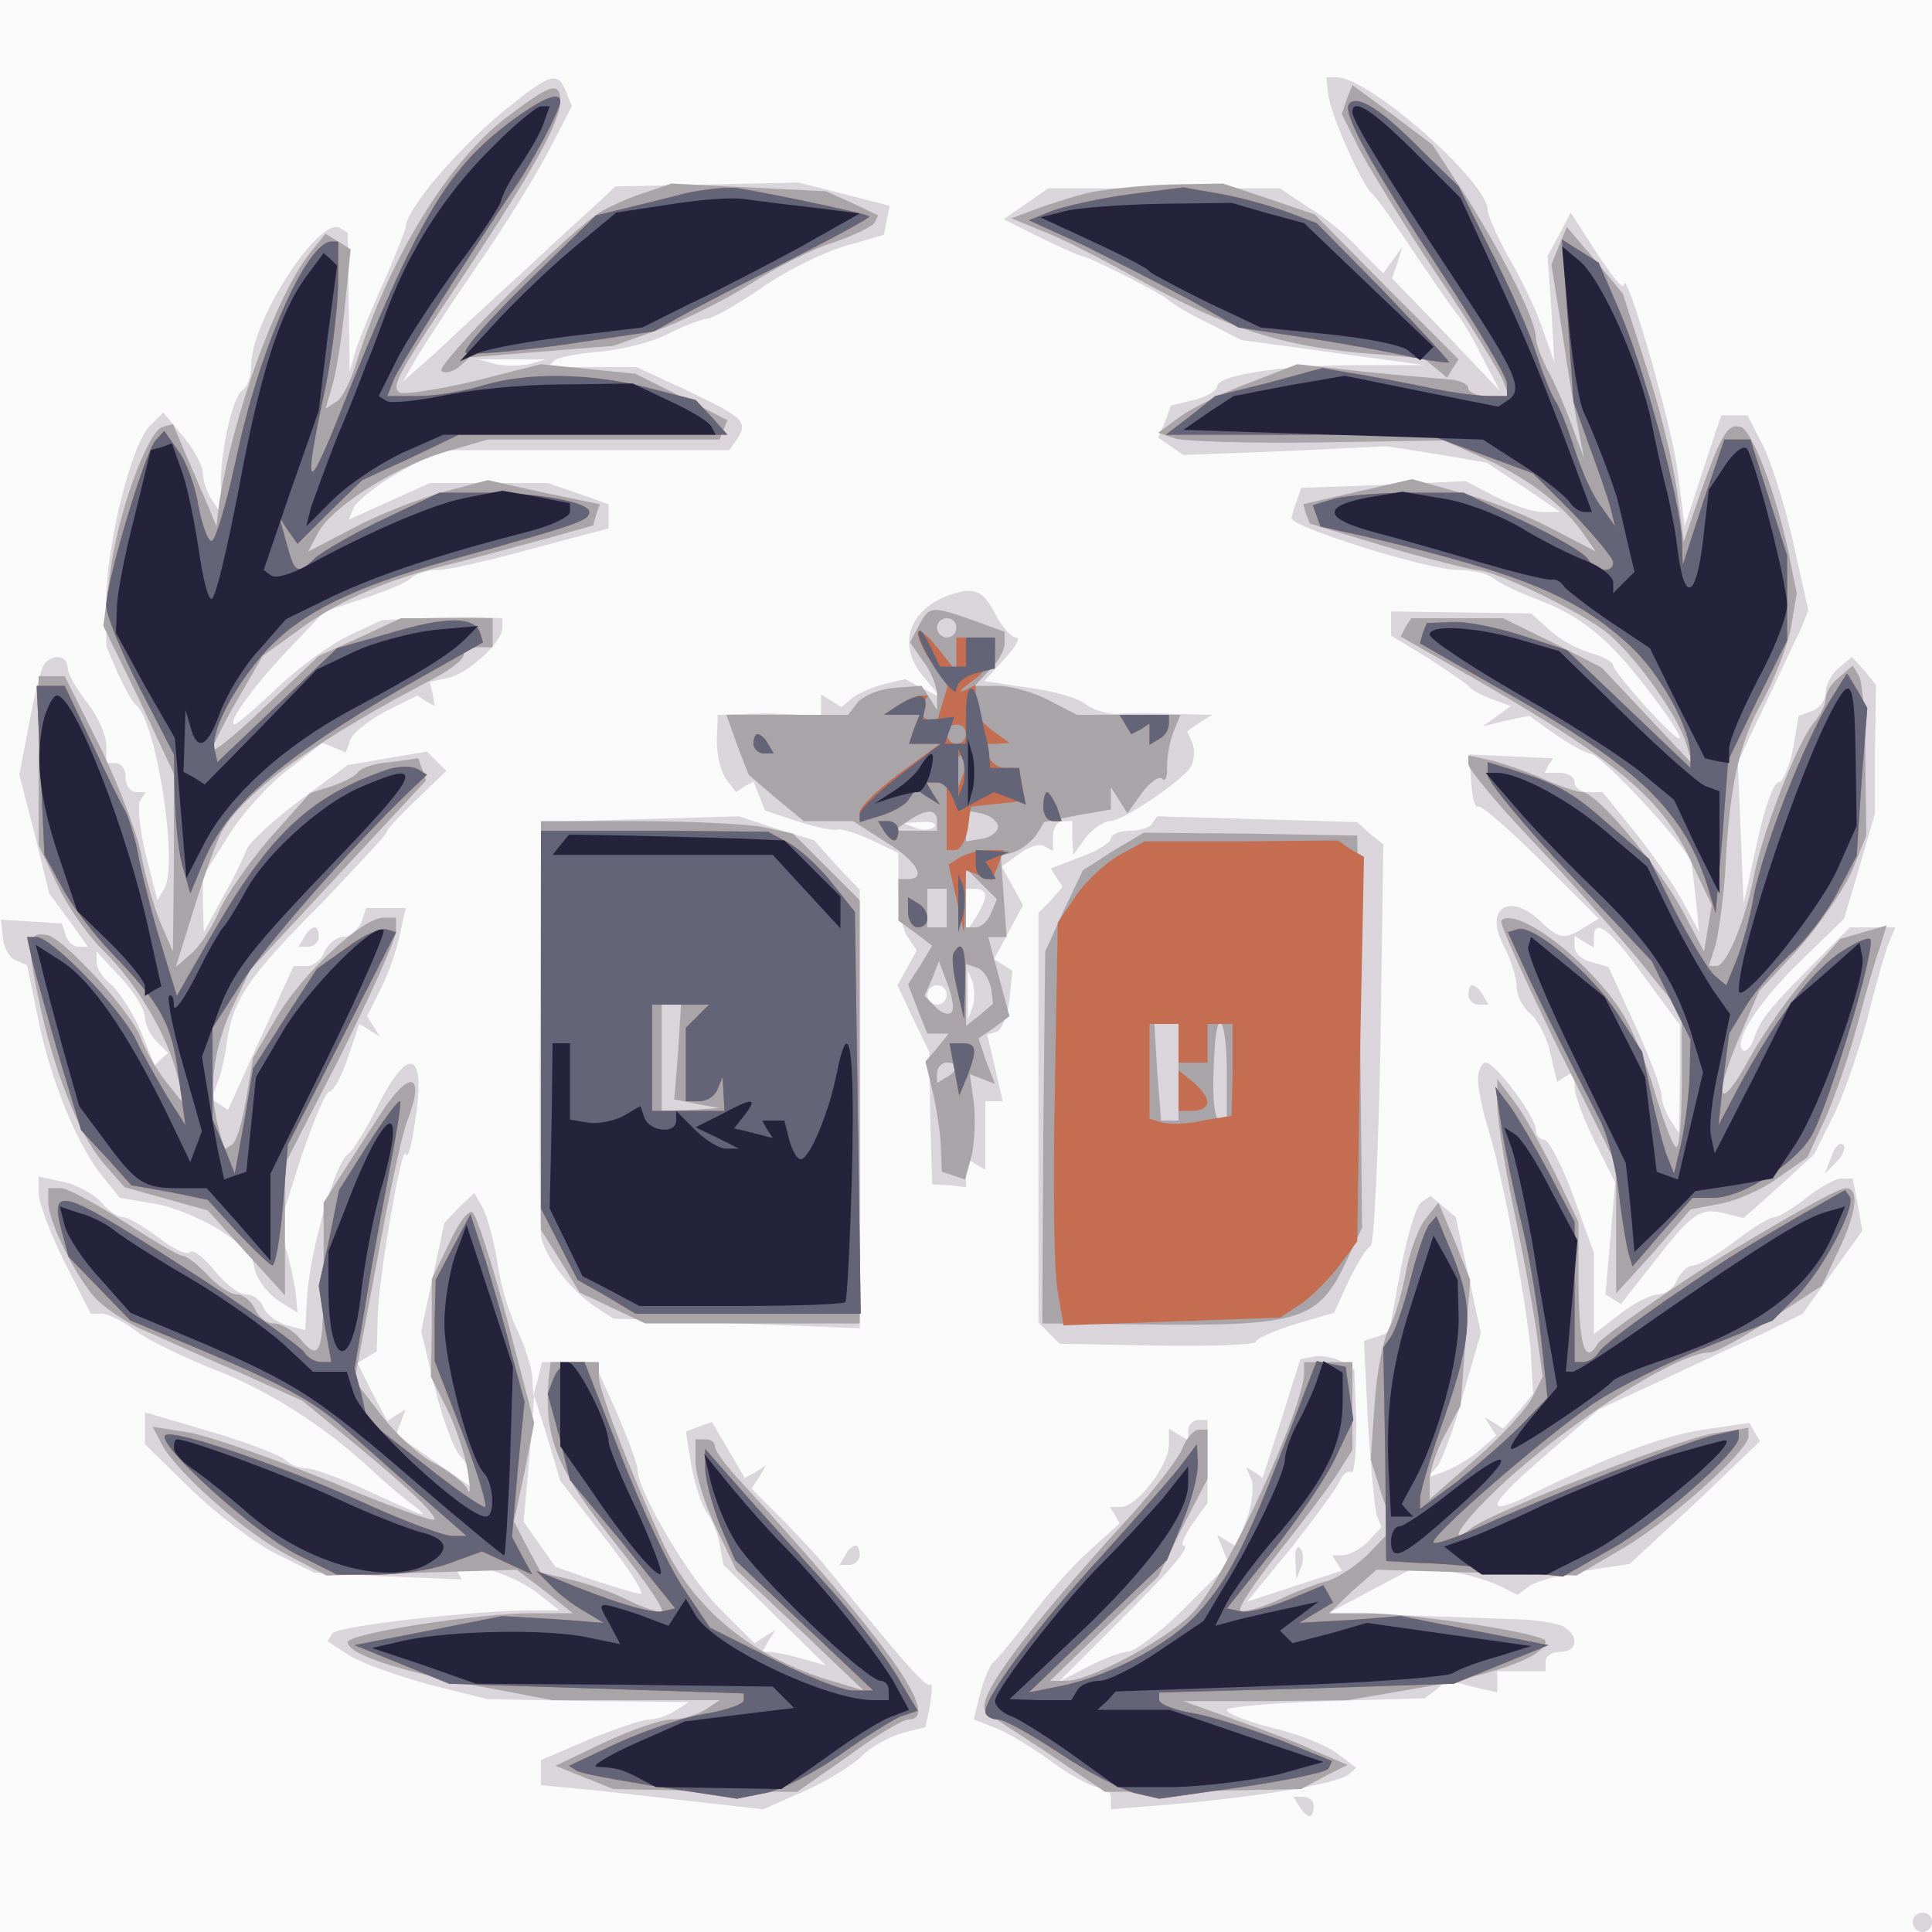 <?xml version="1.0"?><svg version="1.2" baseProfile="tiny-ps" viewBox="0 0 200 200" xmlns="http://www.w3.org/2000/svg" xmlns:xlink="http://www.w3.org/1999/xlink"><rect x="0" y="0" width="200" height="200" fill="#333333" stroke="none"/><title>World Laparoscopy Hospital</title><g><g fill="#fbfafb" transform="matrix(.1 0 0 -.1 0 200)"><path d="M0 1000V0h2000v2000H0V1000z"/></g><g fill="#d9d5db" transform="matrix(.1 0 0 -.1 0 200)"><path d="M530 1892c-50-39-110-108-110-127 0-3-10-27-21-53-12-26-25-58-30-72l-7-25-1 72-1 72-8 5c-21 13-92-96-92-142 0-12-4-23-9-26-11-7-25-73-22-106l2-25-10 15c-6 8-11 22-11 30s-10 26-21 39l-20 24-14-14c-19-19-45-123-45-181v-47l12-28c7-15 15-30 19-33 21-17 44-166 29-190l-7-12-12 47c-6 25-9 50-6 56l6 9h-10c-6 0-11 7-11 15s-4 15-10 15h-10v19c0 10-9 30-20 44s-20 30-20 36c0 13-17 15-25 2-3-5-10-33-15-61l-10-52 16-62 15-61 20-27 20-28H81c-5 0-11 5-13 12l-4 12-31 2-32 2 2-19c1-10 7-21 13-23l12-5 12-58c13-64 42-133 68-163l16-20 36-6c19-3 49-16 67-27l32-22 5-20c3-11 14-25 25-32l19-12-2 22c-2 12-6 32-10 44l-7 23 22 70c13 38 26 70 30 70s13 16 19 35l12 35 10-6 11-7-6 10-7 11 14 28c8 16 17 41 20 57l6 27h-41l-5-15c-4-8-12-15-19-15s-15-7-19-15c-3-8-11-15-19-15h-13l-34-74-34-75-9 6-8 5 6 17c4 9 8 28 10 43 6 43 23 68 97 142 37 39 68 72 68 74 0 3 14 18 31 34l31 30-10 10-10 10-41-7-41-7-49-36c-28-21-53-44-56-52s-14-31-25-50l-19-35-1 29v29l26 41c14 23 42 54 62 69l36 28 12-5 12-5 5 14c3 7 20 20 37 29l32 16 9-6 9-5-2 12-3 13 18 4c21 4 57 37 57 52v10l-22 1c-13 1-41 0-63-1l-40-2-34-16c-19-9-52-33-74-54s-42-38-44-38c-9 0 18 38 54 76l39 41 39 13c22 7 44 16 50 21 5 5 18 9 28 9 11 0 55 10 98 22l79 21v25l-31 11-32 11H445l-42-19-42-19 5 12c3 7 24 24 47 37l42 23h300l7 10c13 19 9 23-47 50l-56 26h-92l6 6c3 4 25 8 48 10s55 10 72 19c16 8 34 15 39 15s30 14 55 31c25 18 64 37 87 44l41 12 3 15 3 15-47 12-47 12-95-2-95-2-17-16c-10-9-45-41-77-71-33-30-74-68-92-85l-34-30 14 24c8 14 35 55 61 93 26 37 59 90 74 118l26 50-6 15c-8 21-16 19-56-13zm18-269c-10-2-26-2-35 0l-18 5h70l-17-5zM150 947c0-7 5-18 12-25l12-12-7-6-7-7-14 35c-8 19-22 40-30 48-9 7-16 17-16 24v11l25-27c14-15 25-33 25-41zm1225 956c1-19 35-95 45-103 4-3 23-30 43-60s41-60 46-66 17-26 26-45l18-34-56 59-56 58 6 17 5 16-10-14-10-14-24 24c-12 14-36 34-53 44l-30 20h-240l-23-16-23-16 38-19c21-10 40-19 43-19 10-2 85-40 90-46 3-3 21-14 40-23l35-18 95-13 95-13h-70c-77 0-145-10-145-22 0-4-11-11-24-14l-24-6-6-17-7-16 13-9 13-9 105 4 105 5 52-8 52-9 38-25 38-26h-18c-10 0-32 7-49 16l-31 16-85-4-85-3-4-12c-3-7-5-15-6-19-3-9 141-54 172-54 15 0 31-4 36-8 6-5 26-15 45-22 48-18 75-41 116-94 44-58 44-68-1-19-19 21-35 41-35 44 0 4-10 9-23 13-12 3-31 13-42 23l-20 18-72 1-73 1v-25l38-23c20-13 39-26 42-29 3-4 14-10 25-14l19-7-14-10-15-11 24 6 24 5 28-20c15-10 31-19 35-19 11 0 104-100 105-114 1-6 3-24 5-41l3-30-16 30c-9 17-31 49-50 73l-34 42h-15c-8 0-14 5-14 10 0 6-7 10-16 10h-15l4 8 5 7-44 2-43 2 2-29c1-15 4-27 7-25s32-23 65-56l60-60-15-9c-20-13-26-12-44 5-32 32-60 16-40-23 8-15 14-34 14-43s6-22 14-28c8-7 18-26 21-42l7-29 9 6 9 5v-16c0-9 10-35 21-57l21-42-5-58-5-58 8-5 8-5 33 42c41 53 49 58 74 52l20-5 37 33 36 33 20 40c11 22 26 67 35 100 8 33 18 68 22 78l7 17h-47l-30-30c-51-51-62-64-69-84-3-10-9-16-12-13-10 9 17 51 62 94l43 42 16 54 16 55v66l1 67-12 15-13 14-13-11c-8-6-14-18-14-26 0-7-6-16-14-19l-14-5-6-35c-4-19-11-34-15-34-5 0-15-28-22-62l-14-63-3 73-3 73 27 57c15 31 31 67 37 78l9 22-16 72c-9 40-24 86-32 101l-15 29h-27l-6-17c-3-10-12-36-19-58l-13-40-7 55c-6 50-55 218-56 195-1-5-13 10-28 33l-27 42-12-23-12-22 4-55 3-55-13 37c-7 20-23 53-35 73-11 20-21 42-21 48-1 30-123 137-156 137h-11l2-17zm327-914 37-50v-56l-1-56-9 14c-5 8-9 19-9 25 0 7-12 39-27 72l-28 61-17 5c-10 2-18 9-18 16v11l10-6 10-6v10c0 22 16 10 52-40zm-722 394c-42-17-51-54-22-86l17-20-19 10-19 10-21-5c-12-3-26-9-33-14l-12-10-11 7-10 6v-22l-22 1c-13 1-37 2-54 1l-31-1-1-27c0-16 5-34 10-40l10-13 9 6 9 5 6-15 6-15 33-11c18-6 37-10 41-9 5 2 21-4 37-11l27-13v-36c0-20 4-43 9-50l10-15-10-18-10-18 16-34 17-35 1-68 2-69 18-1 17-2v30l10-6 10-6v71h18l-8 35-8 34 10 3c5 2 11 17 13 33l3 30-9 6-10 6 15 28 15 28-11 20-11 20 18 13c10 8 22 11 26 8l9-5v15c0 9 5 16 10 16h10v-17l1-18 13 18c7 9 19 17 25 17 13 0 71 39 83 55 4 6 5 16 3 24l-6 14 13 9 13 8-40 1c-22 1-48 1-59 0-10 0-25 4-32 10s-34 14-59 17l-46 7 21 23c11 12 17 22 12 22s-15 11-22 25c-13 25-22 28-50 18zm-13-239c-3-3-12-4-19-1l-13 5 19 1c11 1 17-2 13-5zm53-71c0-5-5-15-10-23l-10-15v45h10c6 0 10-3 10-7zm-13-115-5-13v50l5-12c2-7 2-19 0-25zm-27 12c0-5-4-10-10-10-5 0-10 5-10 10 0 6 5 10 10 10 6 0 10-4 10-10zm-317 182-103-3-1-207c-1-114 0-213 1-221 2-19 30-56 55-73l20-13 128-5 127-5v454l-24 25-23 26-39 12-39 13-102-3zm530-4c-2-5-13-8-24-8-10 0-19-4-19-8s-14-13-31-19l-31-12 6-10 6-9-12-14-13-13V631l11-11 11-11 102-2c55-1 101 1 101 4s18 11 40 18l41 12 16 35c9 18 19 34 22 34s8 94 10 208l3 208-14 11-13 12-104 3-103 3-5-7zm-878-118-6-10h10c6 0 11 5 11 10 0 6-2 10-4 10-3 0-8-4-11-10zm1205-60c0-5 5-10 11-10h10l-6 10c-3 6-8 10-11 10-2 0-4-4-4-10zM391 855c-12-24-26-47-31-50-13-8-39-100-42-146l-2-36-19 5c-10 3-21 11-24 18-3 8-11 14-18 14-8 0-22 11-33 25-11 13-22 22-25 19-3-4-18 3-33 15-15 11-31 21-37 21-5 0-15 7-21 14-6 8-23 18-38 22l-28 6v-17c0-10 12-42 27-72l27-53h12c6 0 22-8 35-18s51-28 84-41c56-22 113-59 160-103 11-10 29-26 40-34 22-17 20-17-47 14-26 12-54 22-61 22s-17 4-22 9c-6 5-40 18-77 29l-68 20v-33l48-47c26-25 65-55 87-66l40-20 77-4 76-3-5 9-6 9 32-6c18-4 43-15 56-25l24-19h-27c-59 0-203-16-208-24l-5-8 23-15c13-8 50-21 83-30l60-15 104-2 104-1-14-9c-8-5-20-9-27-9s-36-10-63-21l-49-21v-26l53-5c28-3 80-9 115-13l62-7 43 19c23 10 50 27 59 36 10 10 28 20 42 24l24 6 5 24c2 14 2 23 0 20-4-4-28 24-108 122-5 7-25 28-43 47l-34 34 8 12 7 12-11-7-11-6-17 29-17 29-14-5-13-5 6-37c4-20 11-41 16-47 5-7 11-21 13-33l4-21 53-52 53-52-25 7c-14 4-29 7-33 7h-8l7 12 7 11-11-7-11-7-34 34c-32 30-87 123-87 146 0 5-10 32-22 60l-23 51h-54l-4-17-5-18-1 20c-1 11-8 32-15 47-8 16-18 47-21 71-4 24-11 50-16 58l-8 14-16-15-15-16-12-56-12-56 14-58c8-33 20-65 27-72s13-18 13-23v-10l-40 28-40 28 5 13 5 13-10-6-9-6-16 30-15 30 10 6 10 6 1 37c1 41 26 183 29 167 2-5 6 8 9 30 13 76-5 86-38 20zm235-447c25-32 42-58 37-58-4 0-26 7-48 14l-40 14-17 24-16 23 6 65 5 65 14-44 13-44 46-59zm904 474c0-9 5-33 11-52 15-49 41-187 44-234l2-39-15-18-16-18-9 6-10 6 6-10 6-9-17-15c-10-9-26-18-36-22l-19-7 11 12c5 7 18 41 27 76l18 62-13 60-13 60-13 11-13 11-9-6c-6-3-15-35-22-70l-12-65-13-5-13-4 4-84c3-46 7-89 9-96l5-13-14-15c-8-8-20-14-26-14h-11l5-8 5-8-49-16-49-16 46 56c25 32 48 63 50 69 3 7 8 11 12 9 3-2 5 21 5 51l-2 55-12 8c-7 4-20 7-28 6l-16-3-19-61-20-62-8 6-9 5 6-14c2-7 0-26-6-41l-10-27-10 6-10 6 6-15 6-15-46-46c-25-25-52-45-59-45-6 0-25-7-42-16l-29-15 54 54c61 60 84 87 75 87-3 0 1 10 9 22l16 22v86h-10c-5 0-10-5-10-11v-10l-10 6-10 6v-18c-1-21-33-63-50-63h-11l5-8 5-9-32-29c-18-16-45-47-61-69-17-22-33-42-37-45s-10-17-14-32l-7-28 23-9c13-5 39-21 58-35s41-26 48-26 13-5 13-11v-12l73 6c86 8 165 21 174 31l7 6-20 15c-10 8-40 20-66 26-27 7-48 15-48 19 0 3 46 7 103 9l102 3 12 9 11 10 26-7 26-6v22h50v10c0 6 7 10 15 10 18 0 20 16 4 26-7 4-33 8-58 8-25 1-77 3-116 4l-70 2 47 25 47 25 33-7c18-3 41-10 51-15l18-9 12 9c7 5 33 12 58 16l46 7 68 63 67 64-6 10-5 9-48-7c-44-7-98-28-176-66-52-26-49-14 10 37l58 50 65 30c36 17 83 39 106 49l40 20 31 43 31 43-5 27-5 27h-12c-6 0-22-9-36-20s-29-20-33-20c-5 0-23-11-41-25s-38-25-43-25c-6 0-13-7-17-15-3-8-12-15-19-15-8 0-26-9-41-21l-26-20v84l-21 58c-12 33-26 59-30 59-5 0-9 5-9 10 0 14-42 70-52 70-4 0-8-8-8-18zm366-79-7-18 12 12c7 7 10 15 7 18s-9-2-12-12zM875 390l-6-10h10c6 0 11 5 11 10 0 6-2 10-4 10-3 0-8-4-11-10zm466-6 1-19 5 13c3 7 2 16-1 19-3 4-6-2-5-13zm4-254c3-5 8-10 11-10 2 0 4 5 4 10 0 6-5 10-11 10h-10l6-10zm635-120c0-5 5-10 10-10 6 0 10 5 10 10 0 6-4 10-10 10-5 0-10-4-10-10z"/></g><g fill="#a8a4a8" transform="matrix(.1 0 0 -.1 0 200)"><path d="M525 1879c-60-45-121-145-155-251-6-21-16-41-22-44l-11-7 7 24c4 13 10 50 13 82l6 59-13 8-13 8-17-21c-35-45-79-168-93-257l-3-25-8 20c-5 11-15 35-23 53l-14 33-11-3c-16-6-47-92-54-152l-7-54 37-76 36-77v-92l-1-92-13 30c-7 17-15 46-19 66-3 21-22 71-42 113l-38 76H40v-175l19-40c10-22 32-54 49-70 35-35 66-88 76-130l8-30-20 25c-11 14-22 34-26 45-8 25-79 103-97 107-20 4-22-6-9-66 15-73 42-141 67-170l22-25 43-12 43-12 40-44 40-44v136l58 113c31 63 57 120 57 128v14h-13c-22 0-84-58-110-102l-25-43-7-42c-4-24-10-45-15-48l-8-5-6 23c-10 40-6 77 13 121l20 42 91 98 91 98-4 12-4 11-29-4c-16-1-31-6-34-11-3-4-15-10-27-14l-22-7-42-47c-22-26-46-60-53-77-7-16-20-36-29-43l-15-13 19 61c10 33 23 68 28 78 22 41 98 96 219 159 17 9 32 20 32 25 0 4 7 8 15 8h15v30h-95l-43-20-42-19-55-52c-30-29-55-49-55-45s12 28 26 52l26 45 32 23c42 32 93 55 158 71 29 7 75 20 102 27l50 14 3 11 4 11-58 12-58 13-45-12c-25-7-67-23-93-37l-48-25 10 19c14 27 79 68 131 84l45 13h240l4 10 4 10-47 24-48 24-49 5-49 5-71-18c-39-9-73-14-76-11-8 7-1 19 67 121 71 107 100 159 100 180s-9 19-55-16zm869 18-5-15 17-34c9-18 45-77 80-130 36-53 67-104 70-112l6-16h-21c-12 0-21 4-21 8s-8 8-17 9c-10 1-50 4-89 8l-71 8-49-19c-27-10-59-26-72-35l-23-17 18-6c10-3 77-5 148-4l130 2 38-17c44-19 85-49 105-78l14-20-48 25c-27 14-70 31-96 37l-46 13-57-13-56-13 3-10 4-10 79-24c44-13 86-23 93-24 20 0 114-46 138-67 29-25 70-83 79-111l7-23-47 50-47 50-51 26-51 25h-95l-6-9-5-10 72-41c153-88 201-128 231-197l19-40-4-24-4-24-21 40c-25 47-90 125-105 125-5 0-24 6-41 14-18 8-42 16-54 19l-23 5v-9c0-5 29-40 64-77s85-93 111-124l46-57v-66c0-37-2-69-5-72s-12 21-22 53c-9 33-26 73-37 89-36 54-108 107-123 92-2-2 24-60 57-128l62-124V661l39 43 38 44 31 6c17 3 44 15 60 27l30 21 19 41c10 23 25 67 33 97s18 66 23 79l7 23-24-7-24-7-33-37c-18-20-45-58-60-85-32-59-40-47-12 19l21 49 40 43c22 25 47 61 56 81l15 37-1 78c0 43-3 83-7 88l-6 10-14-12c-8-6-14-16-14-22s-6-18-13-26c-17-21-54-116-62-161-9-45-28-90-38-90h-8l7 22c3 12 8 46 10 76 4 89 15 135 39 177 12 22 25 56 29 75l6 36-9 44c-13 61-37 124-49 128-13 4-20-7-42-69l-17-50-7 53c-4 29-18 87-32 129l-24 75-29 35-29 34-8-19-8-20 12-75c6-42 14-87 17-101l5-25-13 35c-7 19-18 45-25 57-6 12-12 27-12 33 0 18-30 78-70 143l-37 57-41 31-42 31-6-15zm-725-96c-14-4-34-13-45-19-30-16-173-159-167-166 4-3 11-1 18 4l11 10 75 6 74 6 45 16c25 9 68 30 95 47 28 18 67 38 88 44 20 7 39 16 42 20l4 8-27 13-27 12-80 4-80 4-26-9zm456-1c-16-4-41-12-54-17l-24-9 34-14c19-7 63-30 99-50 89-49 143-67 225-75l69-6 12-10 12-10 6 10 6 9-75 75-74 75-47 16-48 16-55-1c-31-1-69-5-86-9zm-174-448-9-17 14-20c8-10 14-26 14-34v-16l-8 13-8 12-28-2c-15-1-32-8-38-15l-10-13H752l11-31 12-31 28-24 29-24h51l33-21c33-20 44-39 24-39h-10v-43l18-13 17-13-12-20-13-20 10-26 10-25h22l-12-15-12-14 8-33c4-18 8-44 8-57l1-24 12-4 12-4 7 25c3 15 4 39 2 55l-4 29 13-5 13-5-9 23-8 24 16 11 16 12-11 41-11 41h19l-3 42-3 42 14 4c8 3 18 11 23 18l8 13 34 7 35 6v23l9-14 8-13 15 21c8 11 18 18 21 15 3-4 6 2 5 12 0 11 3 27 7 37l7 17h-107l-29 15c-15 8-39 15-53 15h-24l15 16c9 8 16 21 16 28v12l-33 12c-43 15-45 15-56-6zm39-2c0-5-4-10-10-10-5 0-10 5-10 10 0 6 5 10 10 10 6 0 10-4 10-10zm-20-200v-10h-45l15 10c19 13 30 13 30 0zm63-5c1-5-6-11-15-13l-18-3v32l16-3c8-2 16-7 17-13zm-7-90c-3-8-10-15-16-15h-10v61l16-16 16-16-6-14zm-46 5v-20h-20v40h20v-20zm5-108c-3-3-10-1-16 5l-12 12 8 18 7 18 9-24c5-13 7-26 4-29zm41 25 2-16-14-12-14-11v64l12-4c6-2 12-12 14-21zm-36-81c0-3-4-8-10-11l-10-6v10c0 6 5 11 10 11 6 0 10-2 10-4zm-430 43V727l20-32 20-33 34-16 34-16h222v438l-35 35-34 34-32 7c-17 3-76 6-130 6h-99V939zm142-28-4-49 24-5 23-4-30-2-30-1v110h20l-3-49zm450 208-31-20-20-42-19-42-2-192-1-193 103-1c165-2 183 4 212 66l16 34-2 203-3 203-111 2-110 1-32-19zm68-229v-50h-18l-4 50-3 50h25v-50zm50 0v-50h-7c-7 0-9 33-5 83 4 37 12 14 12-33zm-876-43c-11-17-29-45-40-62l-19-30v-77c0-80-4-89-25-63-7 8-19 15-27 15-7 0-16 7-19 15-4 8-12 15-19 15-6 0-20 9-30 20s-22 20-26 20-31 16-60 35c-30 19-59 35-66 35H50v-15c0-19 27-74 48-98 9-10 30-24 46-32 17-7 62-28 100-44l69-31 45-37c61-50 92-79 92-86 0-3-48 14-107 39-60 24-125 47-147 51l-38 6 10-19c16-29 86-91 130-114l40-21 99 3 98 3 29-22 29-23h-41c-58 0-192-21-192-30 0-12 50-29 133-45l79-15h173l-15-10c-8-5-24-10-35-10s-42-11-70-24l-50-24 30-12 30-12 95-2 95-1 53 37c28 21 57 38 62 38 36 0-20 79-172 245-16 17-28 33-28 38 0 4-4 7-10 7h-10v-23c0-13 9-43 21-68l21-44 66-62 66-63-30 9c-84 24-146 75-178 144-34 75-66 157-66 172v15h-50l-2-17c-5-63 8-94 74-177 26-33 46-62 43-64-2-2-17 3-34 11-17 9-44 18-61 22l-30 7-14 26-14 27 11 51 10 51-28 107c-16 59-32 109-36 111-4 3-15-12-24-32l-18-37v-50l-1-51 16-32c9-18 19-47 22-65s3-27 0-20-19 19-34 27c-16 8-41 31-56 51l-27 35 23 122c12 67 26 132 31 145 20 51 4 57-27 9zm1156 10c0-14 7-61 16-104s20-100 24-128l7-50-11-22c-6-12-32-40-58-63l-48-42v19c0 10 7 32 16 48l16 30 5 65 5 65-16 40-17 40-15-19c-7-11-16-36-19-55-4-20-11-45-17-56s-13-46-15-78l-4-58 11-35 12-36-23-24c-12-13-32-26-43-30-12-3-36-12-54-21-19-8-36-13-38-10-3 2 15 29 38 58 24 30 51 66 61 81l17 27v91h-50v-11c0-36-80-210-114-247-24-27-107-72-132-72h-17l56 54 56 54 25 51 26 50v51h-9c-5 0-12-8-16-17-3-10-26-40-51-68-117-128-169-199-152-208 1-2 30-20 63-42l59-40 102 1 101 2 24 13 24 12-35 15c-19 9-57 23-85 33l-50 18h85l85 1 82 14c75 14 123 32 123 47 0 8-137 29-187 29h-37l24 23 25 22 103-3 104-3 46 27c49 28 132 102 132 117v9l-37-6c-42-8-230-82-250-98-24-19-13 1 15 29 68 69 196 153 232 153 7 0 35 16 64 35l52 34 17 36c19 39 22 65 8 65-7 0-42-19-119-65-45-27-133-88-138-96-13-22-19-4-20 59v67l-24 50c-14 28-32 61-42 74l-18 24v-26z"/></g><g fill="#c46d50" transform="matrix(.1 0 0 -.1 0 200)"><path d="M527 1873c-66-50-96-103-176-303-33-83-37-78-16 20 8 36 14 86 15 113v47h-7c-26-1-75-112-99-227-10-46-21-83-25-83s-10 17-14 38c-3 20-13 46-21 56l-14 20-9-10c-11-12-51-146-51-171 0-10 16-49 35-86l35-68 1-47c1-26 4-58 9-72l7-25 12 29c25 62 80 110 213 187l78 44-3 10c-6 17-35 17-92 0l-56-16-62-59-62-59-3 14c-4 19 22 67 55 103 36 38 88 64 188 92 133 37 145 41 145 50 0 10-52 20-109 20h-46l-55-26c-30-14-63-33-73-41-20-19-22-17-31 17l-7 25 9-14 10-14 33 33 34 33 50 23 50 24h278l-16 18-17 18-47 12c-60 16-127 17-173 3-19-6-49-11-67-11h-32l7 18c7 16 83 136 121 192 20 28 51 86 51 95 0 11-18 4-53-22zm870 20c-9-8 21-62 97-178 36-55 66-105 66-112v-13h-20c-10 0-41 4-67 10-26 5-60 12-76 14l-28 5-55-15-56-14-25-20-26-20h272l54-20 54-20 42-42c22-23 41-46 41-50 0-12-18-10-26 3-3 6-34 24-68 40l-61 29h-55c-30 0-65-3-78-6l-23-7 4-11 4-11 49-11c159-38 216-61 272-113 31-29 62-85 62-113v-13l-64 61-64 61-46 15c-25 8-57 15-72 14l-27-1-4-10-3-11 77-44c152-85 198-130 223-215l6-20 7 79 6 79 30 62 31 62v88l-19 60-19 60h-27l-22-65-21-65-1 26c-1 39-39 178-64 236l-22 51-19 12-19 12 6-84 6-84 16-45c9-24 19-53 22-64l5-20-14 20c-9 11-21 38-28 60s-16 45-20 50c-4 6-13 28-20 50s-28 70-47 106l-33 66-38 37c-41 42-66 58-75 49zm-687-93c-19-5-48-12-64-16l-29-7-70-68c-39-38-68-71-65-74s48 1 100 8l95 14 25 14c14 8 64 34 112 58 47 24 86 45 86 47s-88 21-135 29c-11 2-36-1-55-5zm460-1c-30-4-66-12-80-17l-25-10 55-25c30-15 79-40 109-56l53-30 72-11c39-6 88-15 109-20 20-4 37-6 37-5 0 2-31 35-68 74l-69 70-29 11c-16 6-47 15-69 19l-40 7-55-7zm-220-454c0-6 7-21 16-33l15-22-6-20-6-20-10 6-9 5 5 10 6 9h-8c-4 0-15-5-23-10l-15-10h37l-6-15-5-15h32l-41-30c-23-17-42-35-42-41v-10l23 7c12 4 25 11 28 17l7 10 12-8 13-8-7 11-7 12h21v-70h9c5 0 11 10 13 23l3 22 28 3 28 3-3 17-3 17h-14c-8 0-16 6-18 13l-5 12h14l13 1-18 13c-10 8-18 17-18 20 1 3 1 11 1 17v10l-12-6c-7-3-3 2 10 11 12 9 22 23 22 30v14h-40v-35l-20 25c-11 14-20 20-20 15zm50-105c0-5-4-10-10-10-5 0-10 5-10 10 0 6 5 10 10 10 6 0 10-4 10-10zm-3-42-5-13-1 19c-1 11 2 17 5 13 3-3 4-12 1-19zm900 81c-28-43-73-159-82-209-3-19-11-47-17-63l-11-27-12 10c-6 5-24 35-40 65l-28 56-41 35c-39 35-55 43-103 58l-23 7v-13c0-7 38-53 85-103l85-90 20-41 20-40-1-40c-1-21-5-52-9-69l-7-30-6 15c-4 8-11 37-17 63l-10 48-25 39c-26 41-88 94-104 88l-10-3 16-35c14-31 35-73 80-161 7-14 16-48 19-75s8-55 10-62l4-13 31 36 31 35h22c28 0 81 33 100 62 17 26 69 199 62 206-3 2-18-5-34-16-30-22-65-69-102-137l-21-40 5 48 6 47 17 28c9 15 30 39 46 54 16 14 38 43 49 64l20 38 5 76 6 77-10 18-11 18-15-24zM42 1203l4-88 18-33c9-18 33-49 52-69 51-53 62-72 69-128l7-50-19 30c-10 17-25 43-33 60-17 33-87 105-102 105H28l6-27c4-16 17-61 28-100l22-73 26-28 26-29 40-7 39-8 31-34c18-19 34-34 36-34 3 0 8 28 11 63l5 62 56 110 56 110-10 3c-5 2-24-6-41-19l-31-22-33-51-33-52-9-54-10-55-11 28-12 28v95l29 45c24 39 113 140 174 199l19 18-10 6c-6 3-18 3-29 0-80-27-122-65-181-167l-39-68-16 53c-9 29-19 69-23 88-3 19-10 41-14 50-5 8-21 41-36 73l-27 57H38l4-87zm1123 47 6-10 10 5 9 6v-22l10 6c6 3 10 10 10 16v9h-51l6-10zm-385-20c0-5 5-10 11-10h10l-6 10c-3 6-8 10-11 10-2 0-4-4-4-10zm300-65c0-8 4-15 10-15h9l-5 15c-4 8-8 15-10 15s-4-7-4-15zm-165-25c3-5 8-10 11-10 2 0 4 5 4 10 0 6-5 10-11 10h-10l6-10zM560 945V749l19-37 19-37 30-17 30-18h233l-3 208-3 208-23 29c-13 17-33 35-45 42l-22 12-117 1H560V945zm162 3-12-12v-76h14c8 0 17 6 19 13l5 12 1-17 1-18h-75v110h59l-12-12zm437 167c-14-8-35-27-45-42l-19-28-3-174c-2-96-1-189 3-208l6-35 112 4 112 4 20 13c11 7 29 25 40 39l20 27 3 199 4 199-14 8-13 9-100-1h-100l-26-14zm61-195v-20h30v40h26v-47l-1-48-30-5c-16-4-36-4-42-2l-13 4v98h30v-20zm0-49v-21h15c8 0 15 4 15 9s-7 14-15 21l-15 12v-21zm-227 241-11-7 8-35 8-35 1 32 1 32 14-5 13-5 6 15 6 16h-17c-9 0-22-4-29-8zm-53-56c0-9 5-16 10-16 6 0 10 4 10 9 0 6-4 13-10 16l-10 6v-15zm47-43c-2-5 0-21 4-38l7-30 1 38c1 35-3 46-12 30zm1-120 5-27 8 19c11 29 10 35-5 35h-13l5-27zm567-63c4-25 13-68 20-96s16-80 20-116l7-65-28-29c-16-16-46-42-66-58l-38-28v11c0 6 11 44 25 83 29 84 31 113 9 168l-17 41-7-8c-4-4-13-30-20-58-7-27-16-54-21-60l-7-10 2-110 1-111 35-2c19 0 61-4 92-8l56-6 49 28c49 27 133 101 133 116v8l-27-6c-32-8-176-65-242-95-24-11-45-18-47-16-6 5 115 110 167 145 24 16 76 42 114 57l70 28 23 23c28 27 63 94 57 105l-5 7-46-26c-74-43-76-45-141-89-34-24-65-47-68-53-3-5-10-10-16-10h-9v145l-26 50c-15 28-33 59-41 70l-15 20 7-45zM380 814l-29-46-10-50-11-49 6-40 7-39h-11c-6 0-14 5-17 10-4 6-50 39-103 74C61 772 51 775 64 725l7-26 32-33 32-33 65-27c93-39 124-56 157-85 16-14 51-45 78-69l48-42h-15c-8 0-46 14-84 31-87 40-206 81-213 73-9-9 91-100 136-123l42-21h42c24 0 57 5 75 12l33 12 26-12 26-12-11 20-10 19 6 70 7 70-13 48c-6 26-19 70-27 97l-16 49-18-34-18-34-1-42v-42l29-75c16-42 26-76 23-76-4 0-33 20-64 45l-58 45-6 27-7 26 12 71c6 39 18 101 25 139 7 37 12 67 10 67-3 0-18-21-34-46zm193-241-6-16 12-44 11-45 55-66 54-67-13-3c-12-3-56 11-111 34l-20 8 15-15c8-9 24-21 35-27l20-12-52 4-53 3-76-15-77-15 49-20 49-20 153-5 152-5v-7c0-4-17-10-39-14-21-3-62-17-91-30l-51-24 8-5c4-3 44-10 87-17l79-12 30 6c16 3 50 21 76 39 25 18 54 36 63 40l18 6-22 37c-12 20-44 62-72 93s-68 75-89 99l-37 42v-20c0-11 7-37 15-58l16-37 71-67 72-68h-21c-11 0-49 15-84 33l-64 32-27 40c-15 22-44 84-65 138l-38 97h-13c-7 0-15-7-19-17zm758-65c-42-109-59-142-90-177-30-33-90-65-141-76l-35-7 72 69 71 68 16 39c9 21 16 48 16 60l-1 21-15-20c-8-11-45-53-82-94-68-74-122-147-122-163 0-4 6-8 13-8s35-16 64-35c28-19 63-37 77-41l26-6 85 12c47 7 87 15 90 19l4 8-52 21c-29 11-69 24-89 28-21 3-38 10-38 14v8l153 4 152 5 49 20 49 20-77 15-76 15-52-4-53-3 18 11 17 10-5 9-5 9-36-15c-20-8-42-14-50-12l-14 3 48 60c26 33 56 77 65 97l18 38-4 27-4 28-15 3-15 3-32-83z"/></g><g fill="#636477" transform="matrix(.1 0 0 -.1 0 200)"><path d="M527 1873c-66-50-96-103-176-303-33-83-37-78-16 20 8 36 14 86 15 113v47h-7c-26-1-75-112-99-227-10-46-21-83-25-83s-10 17-14 38c-3 20-13 46-21 56l-14 20-9-10c-11-12-51-146-51-171 0-10 16-49 35-86l35-68 1-47c1-26 4-58 9-72l7-25 12 29c25 62 80 110 213 187l78 44-3 10c-6 17-35 17-92 0l-56-16-62-59-62-59-3 14c-4 19 22 67 55 103 36 38 88 64 188 92 133 37 145 41 145 50 0 10-52 20-109 20h-46l-55-26c-30-14-63-33-73-41-20-19-22-17-31 17l-7 25 9-14 10-14 33 33 34 33 50 23 50 24h278l-16 18-17 18-47 12c-60 16-127 17-173 3-19-6-49-11-67-11h-32l7 18c7 16 83 136 121 192 20 28 51 86 51 95 0 11-18 4-53-22zm870 20c-9-8 21-62 97-178 36-55 66-105 66-112v-13h-20c-10 0-41 4-67 10-26 5-60 12-76 14l-28 5-55-15-56-14-25-20-26-20h272l54-20 54-20 42-42c22-23 41-46 41-50 0-12-18-10-26 3-3 6-34 24-68 40l-61 29h-55c-30 0-65-3-78-6l-23-7 4-11 4-11 49-11c159-38 216-61 272-113 31-29 62-85 62-113v-13l-64 61-64 61-46 15c-25 8-57 15-72 14l-27-1-4-10-3-11 77-44c152-85 198-130 223-215l6-20 7 79 6 79 30 62 31 62v88l-19 60-19 60h-27l-22-65-21-65-1 26c-1 39-39 178-64 236l-22 51-19 12-19 12 6-84 6-84 16-45c9-24 19-53 22-64l5-20-14 20c-9 11-21 38-28 60s-16 45-20 50c-4 6-13 28-20 50s-28 70-47 106l-33 66-38 37c-41 42-66 58-75 49zm-687-93c-19-5-48-12-64-16l-29-7-70-68c-39-38-68-71-65-74s48 1 100 8l95 14 25 14c14 8 64 34 112 58 47 24 86 45 86 47s-88 21-135 29c-11 2-36-1-55-5zm460-1c-30-4-66-12-80-17l-25-10 55-25c30-15 79-40 109-56l53-30 72-11c39-6 88-15 109-20 20-4 37-6 37-5 0 2-31 35-68 74l-69 70-29 11c-16 6-47 15-69 19l-40 7-55-7zm-219-454c-1-5 8-23 19-40 11-16 20-25 20-19 0 7 9 14 20 17l20 5v32h-30v-30h-27l-11 23c-6 12-11 18-11 12zm946-66c-28-43-73-159-82-209-3-19-11-47-17-63l-11-27-12 10c-6 5-24 35-40 65l-28 56-41 35c-39 35-55 43-103 58l-23 7v-13c0-7 38-53 85-103l85-90 20-41 20-40-1-40c-1-21-5-52-9-69l-7-30-6 15c-4 8-11 37-17 63l-10 48-25 39c-26 41-88 94-104 88l-10-3 16-35c14-31 35-73 80-161 7-14 16-48 19-75s8-55 10-62l4-13 31 36 31 35h22c28 0 81 33 100 62 17 26 69 199 62 206-3 2-18-5-34-16-30-22-65-69-102-137l-21-40 5 48 6 47 17 28c9 15 30 39 46 54 16 14 38 43 49 64l20 38 5 76 6 77-10 18-11 18-15-24zM42 1203l4-88 18-33c9-18 33-49 52-69 51-53 62-72 69-128l7-50-19 30c-10 17-25 43-33 60-17 33-87 105-102 105H28l6-27c4-16 17-61 28-100l22-73 26-28 26-29 40-7 39-8 31-34c18-19 34-34 36-34 3 0 8 28 11 63l5 62 56 110 56 110-10 3c-5 2-24-6-41-19l-31-22-33-51-33-52-9-54-10-55-11 28-12 28v95l29 45c24 39 113 140 174 199l19 18-10 6c-6 3-18 3-29 0-80-27-122-65-181-167l-39-68-16 53c-9 29-19 69-23 88-3 19-10 41-14 50-5 8-21 41-36 73l-27 57H38l4-87zm958 59v-32h-22l5 14 5 14-16-2-17-1 3 13c2 14-7 15-28 2l-15-10h37l-6-15-5-15h33l-42-32c-23-18-42-36-42-41v-8l23 7c12 4 25 11 28 17l7 10 12-8 13-8-7 11-7 12h11c6 0 13-7 16-15l6-15 18 10 19 10 16-6 17-7-4 19-3 19h-30l-1 15c-1 8-3 17-4 20s-3 13-5 23c-6 33-15 32-15-1zm-3-74-5-13v50l5-12c2-7 2-19 0-25zm168 62 6-10 10 5 9 6v-22l10 6c6 3 10 10 10 16v9h-51l6-10zm-385-20c0-5 5-10 11-10h10l-6 10c-3 6-8 10-11 10-2 0-4-4-4-10zm300-65c0-8 4-15 10-15h9l-5 15c-4 8-8 15-10 15s-4-7-4-15zm-165-25c3-5 8-10 11-10 2 0 4 5 4 10 0 6-5 10-11 10h-10l6-10zM560 945V749l19-37 19-37 30-17 30-18h233l-3 208-3 208-23 29c-13 17-33 35-45 42l-22 12-117 1H560V945zm162 3-12-12v-76h14c8 0 17 6 19 13l5 12 1-17 1-18h-75v110h59l-12-12zm288 157c0-8 5-15 11-15h10l-5 9-6 9 12 5 13 5-17 1-18 1v-15zm-18-40v-30l5 18c2 9 2 23 0 30l-5 12v-30zm-52-9c0-9 5-16 10-16 6 0 10 4 10 9 0 6-4 13-10 16l-10 6v-15zm47-43c-2-5 0-21 4-38l7-30 1 38c1 35-3 46-12 30zm1-120 5-27 8 19c11 29 10 35-5 35h-13l5-27zm567-63c4-25 13-68 20-96s16-80 20-116l7-65-28-29c-16-16-46-42-66-58l-38-28v11c0 6 11 44 25 83 29 84 31 113 9 168l-17 41-7-8c-4-4-13-30-20-58-7-27-16-54-21-60l-7-10 2-110 1-111 35-2c19 0 61-4 92-8l56-6 49 28c49 27 133 101 133 116v8l-27-6c-32-8-176-65-242-95-24-11-45-18-47-16-6 5 115 110 167 145 24 16 76 42 114 57l70 28 23 23c28 27 63 94 57 105l-5 7-46-26c-74-43-76-45-141-89-34-24-65-47-68-53-3-5-10-10-16-10h-9v145l-26 50c-15 28-33 59-41 70l-15 20 7-45zM380 814l-29-46-10-50-11-49 6-40 7-39h-11c-6 0-14 5-17 10-4 6-50 39-103 74C61 772 51 775 64 725l7-26 32-33 32-33 65-27c93-39 124-56 157-85 16-14 51-45 78-69l48-42h-15c-8 0-46 14-84 31-87 40-206 81-213 73-9-9 91-100 136-123l42-21h42c24 0 57 5 75 12l33 12 26-12 26-12-11 20-10 19 6 70 7 70-13 48c-6 26-19 70-27 97l-16 49-18-34-18-34-1-42v-42l29-75c16-42 26-76 23-76-4 0-33 20-64 45l-58 45-6 27-7 26 12 71c6 39 18 101 25 139 7 37 12 67 10 67-3 0-18-21-34-46zm193-241-6-16 12-44 11-45 55-66 54-67-13-3c-12-3-56 11-111 34l-20 8 15-15c8-9 24-21 35-27l20-12-52 4-53 3-76-15-77-15 49-20 49-20 153-5 152-5v-7c0-4-17-10-39-14-21-3-62-17-91-30l-51-24 8-5c4-3 44-10 87-17l79-12 30 6c16 3 50 21 76 39 25 18 54 36 63 40l18 6-22 37c-12 20-44 62-72 93s-68 75-89 99l-37 42v-20c0-11 7-37 15-58l16-37 71-67 72-68h-21c-11 0-49 15-84 33l-64 32-27 40c-15 22-44 84-65 138l-38 97h-13c-7 0-15-7-19-17zm758-65c-42-109-59-142-90-177-30-33-90-65-141-76l-35-7 72 69 71 68 16 39c9 21 16 48 16 60l-1 21-15-20c-8-11-45-53-82-94-68-74-122-147-122-163 0-4 6-8 13-8s35-16 64-35c28-19 63-37 77-41l26-6 85 12c47 7 87 15 90 19l4 8-52 21c-29 11-69 24-89 28-21 3-38 10-38 14v8l153 4 152 5 49 20 49 20-77 15-76 15-52-4-53-3 18 11 17 10-5 9-5 9-36-15c-20-8-42-14-50-12l-14 3 48 60c26 33 56 77 65 97l18 38-4 27-4 28-15 3-15 3-32-83z"/></g><g fill="#25233b" transform="matrix(.1 0 0 -.1 0 200)"><path d="M507 1845c-46-46-82-102-106-165-7-19-16-44-21-55-4-11-17-45-30-75-12-30-24-64-28-75l-5-20 28 28c16 16 48 37 71 48l43 19h282l-5 9c-3 5-23 17-43 26l-38 18-75-1c-41 0-97-6-123-12-27-5-52-8-57-5l-8 5 19 38c10 20 39 64 63 97 25 33 45 64 45 68 1 5 9 21 19 35 10 15 22 35 25 45l6 17h-9c-4 0-29-20-53-45zm893 39c0-9 33-63 107-175 64-97 71-113 53-124l-9-6-80 16-79 16-58-10-57-11-26-17-26-18 155-5 155-5 42-27c23-15 44-32 48-38 3-5 10-10 15-10h8l-29 78c-33 86-35 90-77 182l-30 65-48 48c-44 44-64 56-64 41zm-709-96-53-8-47-39c-25-21-61-56-80-77l-35-38 20 9c10 4 53 12 94 17l75 9 50 25c28 13 78 39 113 58l62 35-47 6c-27 3-59 7-73 9s-49-1-79-6zm410-7-24-6 54-25c30-14 56-27 59-31 3-3 30-17 60-32l55-26 70-7c39-4 76-11 83-17l12-10 7 7 7 7-67 64-67 64-37 10-38 11-75-1c-41-1-86-4-99-8zm-783-66c-28-37-49-102-71-222-12-62-24-113-28-113s-9 22-13 49-11 63-17 81l-11 31-11-4-11-3-17-70c-10-38-18-80-18-94l-1-25 30-55 31-54 6-73 6-72 19 37c26 49 82 100 153 138s102 58 115 71l15 15-45-4c-25-3-63-13-84-23l-38-18-58-60-58-59-11 7-11 6 1 32 1 32 5-17c7-27 18-22 31 15 7 18 24 47 40 64l28 32 49 24c47 22 106 42 203 67 23 6 42 15 42 20v9l-35 7-35 6-36-7c-34-6-101-35-167-71-15-8-31-13-36-10l-8 6 28 82 29 83 9 75 10 75-7 7-7 6-17-23zm1306-48c4-44 11-86 16-95 9-18 34-83 35-92 1-3 5-20 9-38l8-34-11-11-11-11v11c0 6-12 16-27 22-16 6-46 21-69 35-22 13-59 27-81 30l-41 7-36-6c-48-9-46-22 7-36 23-6 72-20 109-31s71-19 74-18c4 1 10-2 13-7 3-4 25-21 47-36l42-28 28-57 29-57 13-3 12-2v15c0 9 14 41 30 72 17 31 30 65 30 77-1 26-34 153-42 162-4 3-14-5-23-19l-16-24-6-52c-7-60-19-66-26-13-2 20-8 48-11 62-4 14-11 46-16 71-12 60-52 150-75 169l-18 15 7-78zm-144-324c0-5 44-34 98-65s111-68 126-82l29-24 23-49 24-48v106l-14 5c-8 3-45 36-83 73l-69 67-41 12c-45 13-93 16-93 5zm424-65c-33-51-104-259-104-303 0-20 82 81 102 125l20 45-1 69c-1 73-4 85-17 64zM46 1258c-10-40-6-81 14-142l20-59 35-34c19-19 35-39 35-44v-10l8 5 9 5-13 58c-22 102-77 243-95 243-4 0-9-10-13-22zm956-58v-35l5 18c2 9 2 25 0 35l-5 17v-35zm-49 7c-4-8-17-19-28-26l-20-13 18 6c10 3 22 6 27 6 4 0 10 9 13 20 6 23 2 26-10 7zm-580-22c-42-18-101-72-120-110-9-16-19-32-22-35s-16-25-28-50c-13-25-23-39-23-31s-2 12-5 10c-2-3 4-36 15-73l19-67-6-16-6-16-26 54c-40 81-76 133-106 153l-28 18 6-23c3-13 13-51 22-84l17-60 26-35c33-45 41-50 77-50h29l33-37 33-38v90l61 124c33 68 58 125 56 128-9 9-79-61-105-106l-27-46-5-49-5-49-12-4-11-4-6 28c-3 15-8 44-11 63l-6 36 15 41c16 47 34 69 129 168 83 87 87 99 20 70zm1197-22c18-21 54-58 80-83 57-55 82-92 100-147l13-43-13-55-13-56-11 4-11 4-6 49-6 49-21 42-21 41-38 31-38 31-3-10c-2-5 20-58 49-117l52-107 5-46 4-46 32 31 31 32 40 6 40 7 22 33c26 37 75 175 71 196l-3 15-35-31-36-31-39-78-40-78-4 19c-2 10 2 43 9 72l11 53-19 27c-10 16-30 50-43 77l-24 49-40 34c-39 34-92 63-116 63h-11l32-37zm-990-38-8-10h228l35-38 35-38v33l-29 29-29 29-49 2c-26 1-76 2-111 3l-63 1-9-11zm-9-290-2-86 17-35 17-35 29-15 30-16h105c58 0 106 2 108 4s5 63 7 136c3 129-3 165-16 100-8-40-28-88-37-88-4 0-9 9-12 20l-5 20h-23l5-9 6-9-20 5-20 5 11 14c14 18 8 18-25 0l-26-13 23-11 22-11h-12c-7-1-22 8-33 19l-20 20v-10c0-14-27-12-33 3l-4 12-19-11c-11-5-27-8-36-6l-18 3v79h-18l-1-85zm-183-17c-7-12-21-43-30-68l-18-45v-37c0-86 25-90 34-5 4 34 14 86 23 115 16 58 12 77-9 40zm1176-4c4-10 14-55 22-99 7-44 16-96 20-116l6-35-27-32c-15-18-24-32-20-32 7 0 96 60 105 71 3 3 27 13 54 22 95 32 150 73 174 130l12 28-21-6c-25-8-66-34-172-107-45-32-85-58-89-58h-7l6 68 6 68-27 51c-14 28-31 55-38 59l-11 7 7-19zM67 731c3-11 19-36 37-55l31-35 74-31c99-43 119-56 221-144 49-42 90-76 92-76 1 0 4 44 6 98l3 97-24 74-24 73-12-32c-6-18-11-49-11-70 0-40 26-139 41-155 10-10 12-45 2-45-21 0-129 100-137 128l-7 22h-35l-31 29c-18 16-60 46-95 67-35 20-70 43-78 49-8 7-25 16-37 19l-21 7 5-20zm1395-78c-22-68-28-114-24-185l2-38h23l-6 6-6 7 14 26c24 45 45 123 45 165l-1 41-12 23-13 23-22-68zM580 547v-44l28-40c39-58 72-97 76-92 2 2-9 31-24 64-16 33-29 65-30 72 0 19-33 83-42 83h-8v-43zm784 26c-3-10-12-30-20-45-8-14-14-32-14-40-1-15-35-86-65-134l-19-32-46-31c-25-17-53-31-62-31s-20-4-23-10l-6-10h-32l-32 1 71 67c72 68 114 125 114 156v18l-27-34c-16-18-42-46-59-63-40-39-114-134-114-146 0-5 8-13 18-16 9-4 38-22 63-40l46-33h59c33 1 80 7 107 13l47 13-80 27-79 27h-75l10 9 9 10 169 6c93 3 174 9 180 13s27 12 46 17l35 11-85 12-85 12-38-11-39-10-6 6-7 7 20 15 20 15-27-6c-16-3-40-9-54-12l-26-7 12 24c7 13 32 47 56 74 47 56 64 91 64 135v29l-10 6-10 6-6-18zM180 501c0-5 10-16 23-24 12-9 35-27 52-42 59-52 143-77 186-55 26 14 24 27-6 34-14 4-53 19-87 35-52 24-152 61-165 61-2 0-3-4-3-9zm1540-10c-30-10-84-32-120-48-36-17-74-34-85-37l-20-7 19-15 20-14h67l48 24c46 24 156 116 136 115-5-1-35-9-65-18zm-984-26c4-16 15-45 26-62 20-33 135-143 150-143 4 0 8-4 8-10v-10h-17c-49 1-164 56-183 88l-10 17-9-14-9-14-32 12c-43 14-43 14-29-10l11-21-34 7c-41 9-141 7-188-3l-35-8 54-18 54-19 154-1 153-2 11-11 11-11-57-7-56-7-52-23c-29-13-46-24-39-24 21-1 27-3 44-12l17-9 65-1 65-1 48 34c26 19 56 38 66 41l18 7-12 22c-14 28-72 101-116 146-18 18-44 48-58 65l-26 32 7-30zm765-10c-24-19-48-35-52-35-5 0-9-7-9-15 0-23 11-18 70 35 63 57 57 67-9 15z"/></g></g></svg>